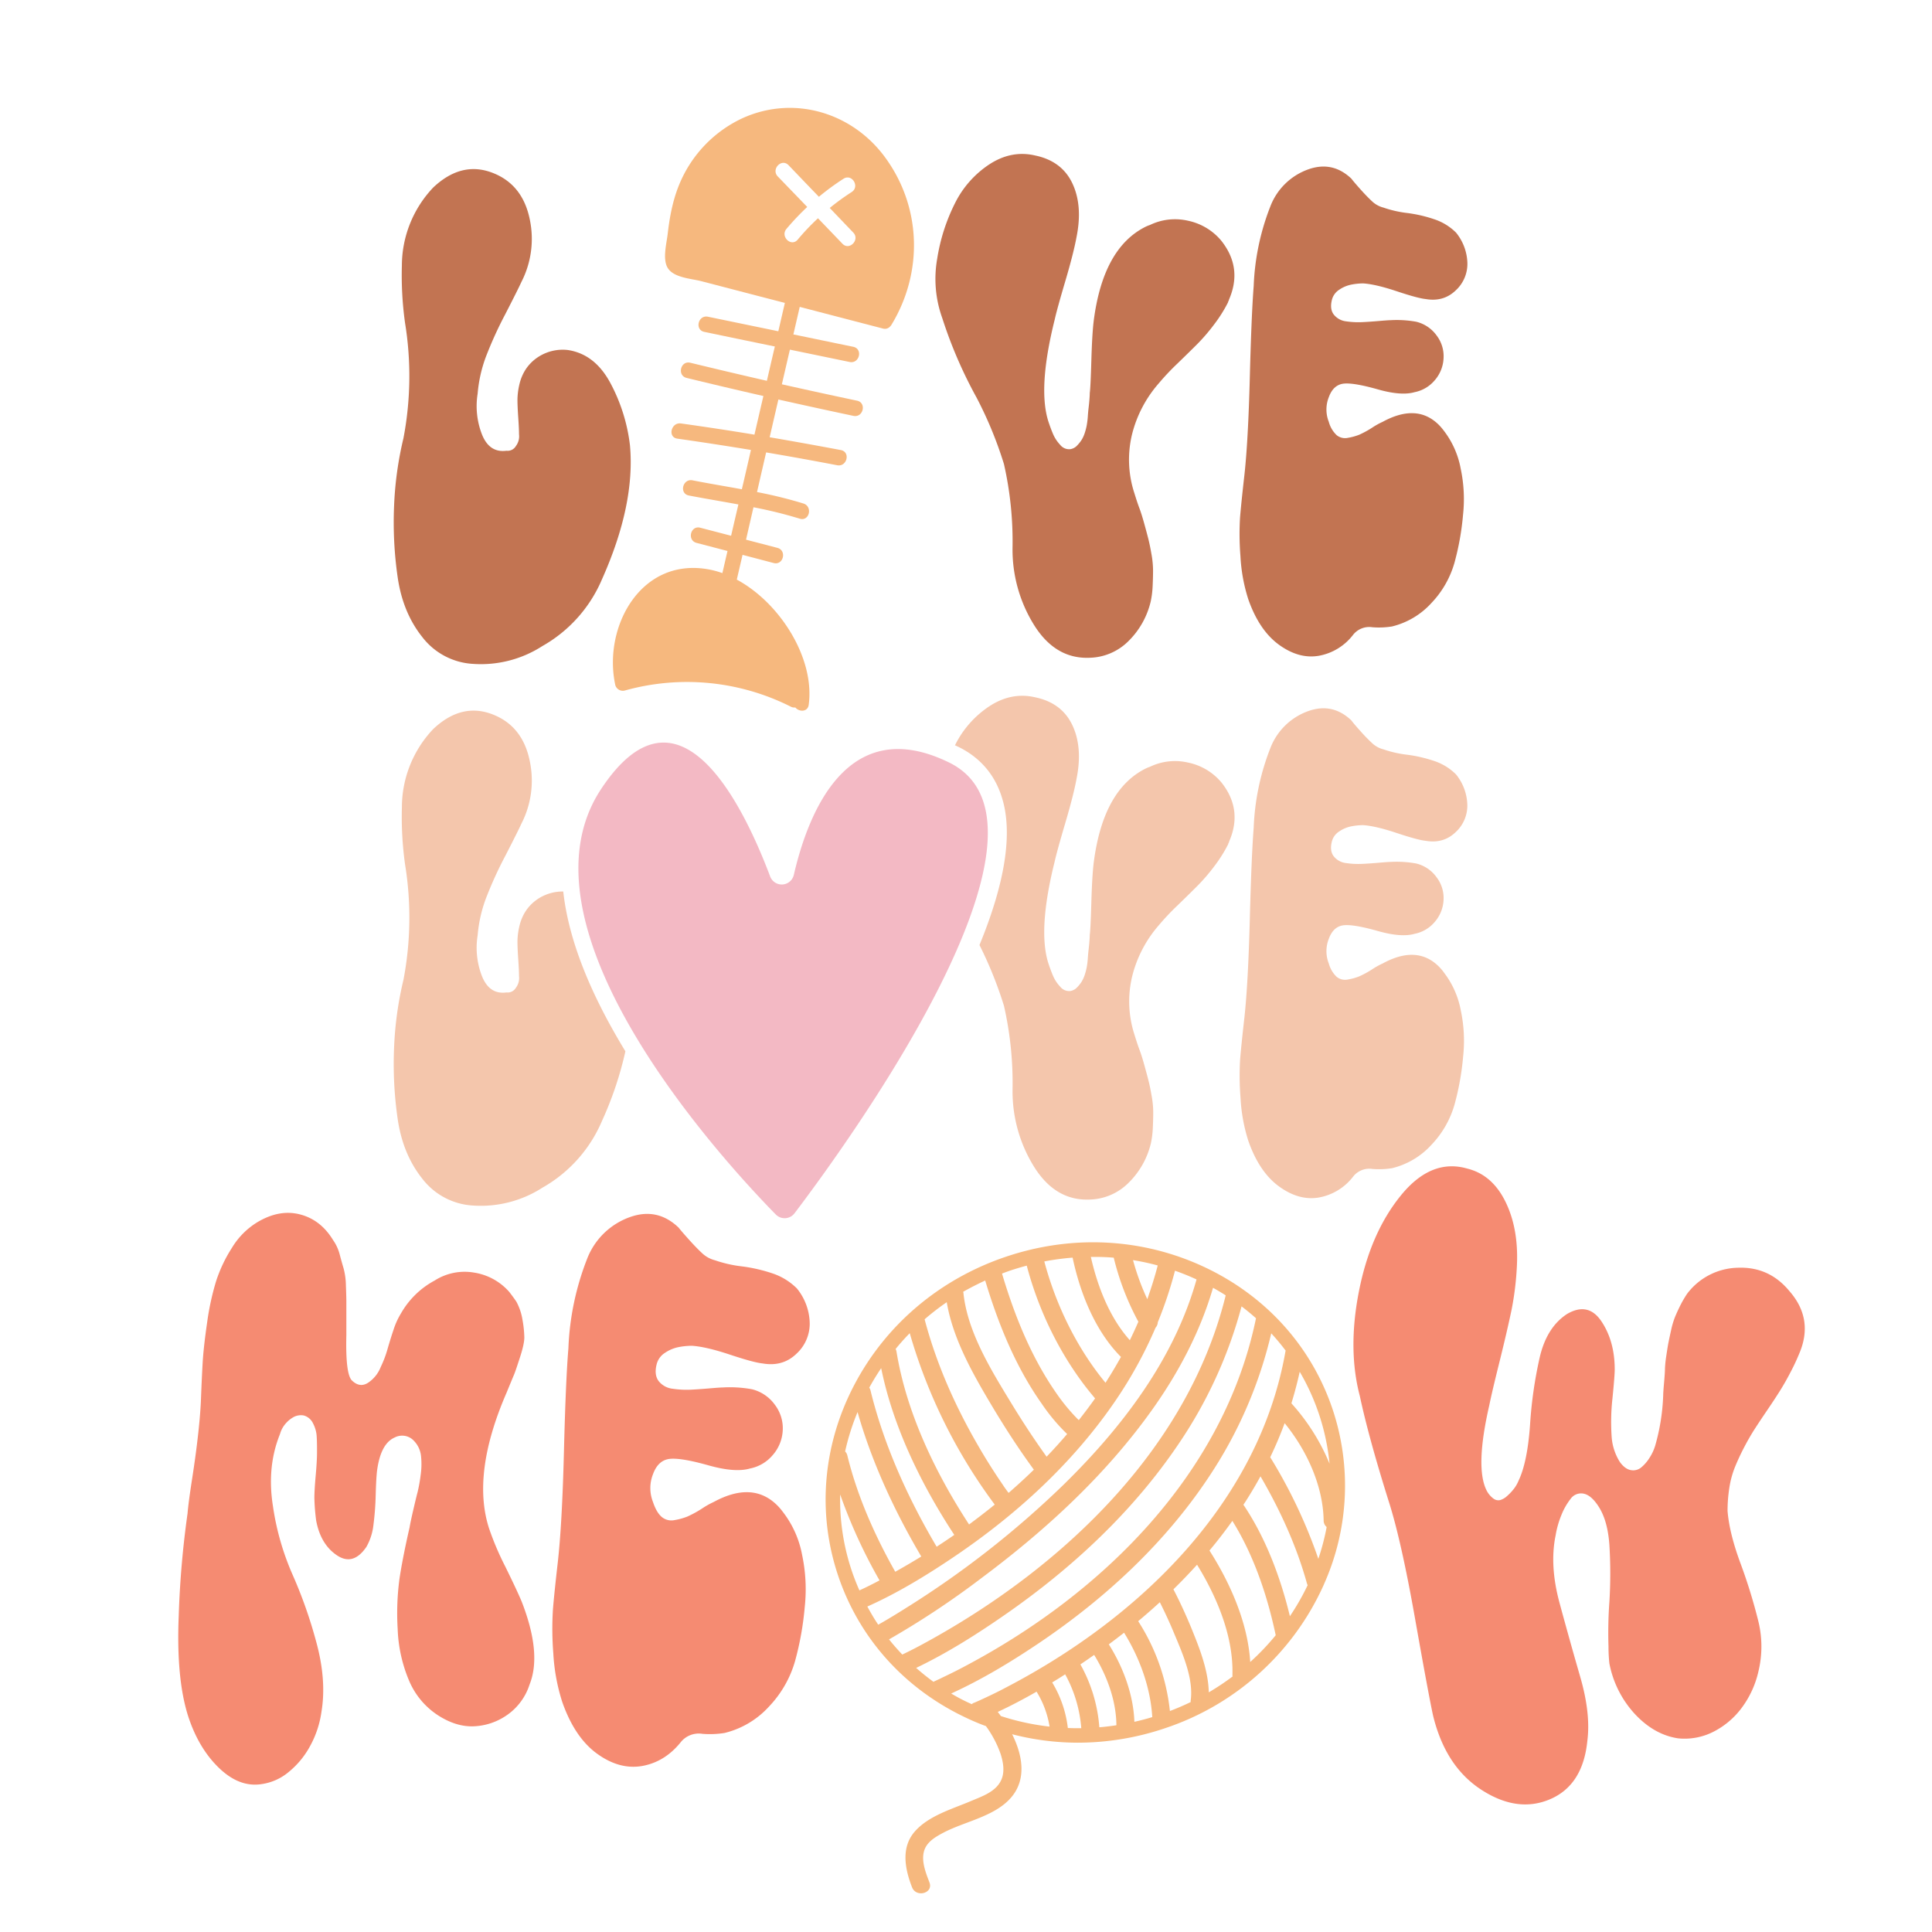 <?xml version="1.0" encoding="UTF-8"?> <svg xmlns="http://www.w3.org/2000/svg" id="Layer_1" data-name="Layer 1" viewBox="0 0 864 864"><defs><style>.cls-1{fill:#c27452;}.cls-2{fill:#f58b72;}.cls-3{fill:#f6b87e;}.cls-4{fill:#f4c6ac;}.cls-5{fill:#f3b9c4;}</style></defs><title>Cat</title><path class="cls-1" d="M281.72,199.12q2.44,26.55-12.57,60.08a62.15,62.15,0,0,1-26.55,29.69,50.74,50.74,0,0,1-31.09,8,30.75,30.75,0,0,1-22.7-12.05q-8.75-11-11-26.9a171.09,171.09,0,0,1-1.57-31.79A155.73,155.73,0,0,1,180.42,196a148,148,0,0,0,.7-51.7,154.33,154.33,0,0,1-1.4-25.5,50.91,50.91,0,0,1,14-34.93Q206.27,72,220.07,77.21T237,98.52a42.16,42.16,0,0,1-3.84,27.6q-1.41,3.13-7.16,14.32a176,176,0,0,0-8.74,19.21,61.8,61.8,0,0,0-3.66,16.42,34.89,34.89,0,0,0,1.92,18.16q3.32,8.39,11,7.34a4.25,4.25,0,0,0,4.19-2.1,7.24,7.24,0,0,0,1.4-5.24q0-2.44-.35-7.51t-.35-8a31.4,31.4,0,0,1,.87-6.82,20.81,20.81,0,0,1,3-7,19.38,19.38,0,0,1,5.94-5.59,20.12,20.12,0,0,1,12.58-2.8Q266,158.26,273,171.35A78.39,78.39,0,0,1,281.72,199.12ZM531.19,98.69a25.75,25.75,0,0,0-16.94,1.93,15.61,15.61,0,0,0-1.75.69q-19.22,9.43-23.4,42.27-.71,5.94-1.05,17.82t-.7,14.32c0,.7-.06,1.74-.17,3.14s-.24,2.57-.35,3.49-.24,2.22-.35,3.85a37.6,37.6,0,0,1-.52,4.19,26.8,26.8,0,0,1-1,3.67,13.68,13.68,0,0,1-1.57,3.14,18.35,18.35,0,0,1-1.93,2.27,5.25,5.25,0,0,1-2.79,1.4,5.08,5.08,0,0,1-4.54-1.92,16.53,16.53,0,0,1-3.14-4.72q-1.05-2.44-2.1-5.59-4.89-15,2.79-45.76,1-4.53,4.72-17.11t5.06-19.91q2.8-14-1.92-23.93T462.9,69.53q-10.48-2.44-20.26,3.84A44.44,44.44,0,0,0,427.1,90.83a83.9,83.9,0,0,0-8,25,51.69,51.69,0,0,0,2.27,26.37,200.71,200.71,0,0,0,15.37,35.63,176.69,176.69,0,0,1,12.23,29.69,156.07,156.07,0,0,1,3.84,37.38,63.83,63.83,0,0,0,9.61,34.58q9.6,15.38,25,14.67a25.41,25.41,0,0,0,17.12-7.33A36.7,36.7,0,0,0,514.6,269a41.69,41.69,0,0,0,.87-7q.18-3.84.18-7a42.88,42.88,0,0,0-.7-7.16c-.47-2.68-.93-4.95-1.4-6.81s-1.11-4.25-1.92-7.16-1.52-5.12-2.1-6.64-1.34-3.78-2.27-6.81a48.05,48.05,0,0,1-1-26.2,54.62,54.62,0,0,1,11.87-22.7,108.32,108.32,0,0,1,8.39-8.91q5.24-5.07,8.9-8.73a84.57,84.57,0,0,0,7.51-8.74,63.55,63.55,0,0,0,6.29-10,.72.72,0,0,1,.18-.53.72.72,0,0,0,.17-.52q6.29-14.33-3.49-26.55A26.4,26.4,0,0,0,531.19,98.69Zm114.4,93.79a24.06,24.06,0,0,0-2.1-2.44q-9.78-9.78-25.15-1.4a33.49,33.49,0,0,0-4.71,2.62,43.71,43.71,0,0,1-5.77,3.15,24.57,24.57,0,0,1-5.06,1.39,5.92,5.92,0,0,1-5.07-1.22,12.83,12.83,0,0,1-3.49-5.94,14.92,14.92,0,0,1,0-11q2.1-5.76,7-6.11,4.54-.34,15,2.62t16.41,1.22a15.7,15.7,0,0,0,8.91-5.24,16.05,16.05,0,0,0,4-9.78A15.29,15.29,0,0,0,642.44,150a15.79,15.79,0,0,0-9.08-6.11,48.8,48.8,0,0,0-11.53-.7c-.69,0-2.39.12-5.06.35s-5.19.41-7.51.52a37.78,37.78,0,0,1-7.16-.34,8.25,8.25,0,0,1-5.59-3c-1.28-1.63-1.57-3.85-.87-6.64a7.57,7.57,0,0,1,3.31-4.54,14.64,14.64,0,0,1,5.42-2.27,28.46,28.46,0,0,1,5.24-.53q5.58.36,15,3.5t12.92,3.49q8,1.39,13.45-3.84a16.1,16.1,0,0,0,5.24-12.4,22.54,22.54,0,0,0-5.06-13.45,24.74,24.74,0,0,0-9.09-5.76,61.91,61.91,0,0,0-12.57-3,50.81,50.81,0,0,1-10.83-2.45,11.44,11.44,0,0,1-5.06-2.79c-1.52-1.4-3.27-3.2-5.25-5.42s-3.31-3.78-4-4.71q-8.39-8-19.21-4.2A28.34,28.34,0,0,0,568,92.58a108.49,108.49,0,0,0-7.34,35.28q-1,12.57-1.74,41.05t-2.45,43.83q-1.39,12.24-1.92,18.69a124.33,124.33,0,0,0,.18,17.29,75.73,75.73,0,0,0,3.49,19.21q4.89,14,13.8,20.44t17.81,4.89a24.84,24.84,0,0,0,15.2-9.26,9.18,9.18,0,0,1,8.73-3.49,37,37,0,0,0,8.73-.35,35,35,0,0,0,17.64-10.48,43.2,43.2,0,0,0,10.31-18,119.94,119.94,0,0,0,3.84-21.48,65.32,65.32,0,0,0-1.05-20.61A39.54,39.54,0,0,0,645.59,192.48Z"></path><path class="cls-2" d="M233.29,716.22q9.08,23.26,3.55,37.07a26.39,26.39,0,0,1-10.25,13.8,27.85,27.85,0,0,1-15,4.93q-7.89.21-16-5.12a34.33,34.33,0,0,1-12.43-14.79,65.07,65.07,0,0,1-5.32-23.67,116.37,116.37,0,0,1,.79-22.28q1.38-9.27,4.53-23.07.39-2.37,1.58-7.5c.79-3.41,1.44-6.17,2-8.28a66.92,66.92,0,0,0,1.38-7.69,33.83,33.83,0,0,0,.2-8.08,11.52,11.52,0,0,0-3.94-7.89,7.17,7.17,0,0,0-7.89-.79q-6.31,2.76-7.89,15c-.27,2.36-.46,6-.59,10.84a127.36,127.36,0,0,1-1,13.21,25.57,25.57,0,0,1-3.15,9.86q-5.92,8.68-13.22,3.75t-9.26-15.58a93.15,93.15,0,0,1-.79-10c0-2.23.19-5.59.59-10.06s.59-7.89.59-10.26V648c0-2.63-.07-4.74-.2-6.31a14.39,14.39,0,0,0-1.57-5.13,6.57,6.57,0,0,0-4.14-3.55,7,7,0,0,0-4.34.59,12.83,12.83,0,0,0-3.75,3,11.86,11.86,0,0,0-2.56,4.73q-5.92,14.6-3.16,32.15A118,118,0,0,0,130.75,704a206,206,0,0,1,10.65,30.17q4.72,17.16,2.36,31.36a44.54,44.54,0,0,1-5.12,15.38A38.61,38.61,0,0,1,129,792.53a24.09,24.09,0,0,1-12,5.33q-9.85,1.56-18.93-7.1t-13.8-22.88q-5.53-16.95-4.34-45.35a423,423,0,0,1,3.95-45.75q.38-4.74,2-15.19t2.56-18.73c.65-5.52,1.12-10.78,1.38-15.78q.39-10.25.79-17.35t2-18.14a117.87,117.87,0,0,1,4-18.54,64,64,0,0,1,7.1-15A33.86,33.86,0,0,1,115,546.63q9.86-5.93,19.13-3.55t14.79,11.44a19.89,19.89,0,0,1,3,6.5q1,3.76,1.77,6.31a31.62,31.62,0,0,1,1,7.5q.19,4.93.2,6.9v15.38q-.41,17,2.36,20.11,3.56,3.56,7.3,1.19a15,15,0,0,0,5.72-7.1,48.58,48.58,0,0,0,3-7.89q1.36-4.73,2.76-8.87a33.47,33.47,0,0,1,3.35-7.3,38,38,0,0,1,15-14.59A24.89,24.89,0,0,1,212,569.11a26.26,26.26,0,0,1,15.78,8.68c1,1.31,2.1,2.76,3.15,4.33a25.61,25.61,0,0,1,2.76,8.29,48.26,48.26,0,0,1,.79,7.69q0,3-2,9.07c-1.32,4.08-2.17,6.57-2.56,7.49s-1.52,3.62-3.35,8.09Q210.81,659,218.7,683.48A128.87,128.87,0,0,0,226,700.64Q231.32,711.49,233.29,716.22ZM297.37,605a16.67,16.67,0,0,1,6.12-2.57,32.48,32.48,0,0,1,5.91-.59q6.32.4,17,3.95T341,609.73q9.07,1.59,15.19-4.34a18.19,18.19,0,0,0,5.91-14,25.4,25.4,0,0,0-5.71-15.18,28,28,0,0,0-10.26-6.51,70.94,70.94,0,0,0-14.2-3.35,57.18,57.18,0,0,1-12.22-2.76,13,13,0,0,1-5.72-3.16q-2.56-2.37-5.92-6.11T303.49,549q-9.47-9.07-21.69-4.74a32,32,0,0,0-19.33,18.93A122.29,122.29,0,0,0,254.19,603q-1.19,14.19-2,46.34t-2.76,49.49q-1.59,13.82-2.17,21.1a139.5,139.5,0,0,0,.19,19.53,86.12,86.12,0,0,0,4,21.69Q257,777,267,784.25t20.11,5.52q10.06-1.77,17.16-10.45a10.32,10.32,0,0,1,9.86-3.94A41.82,41.82,0,0,0,324,775a39.51,39.51,0,0,0,19.91-11.83,48.93,48.93,0,0,0,11.64-20.31,135.39,135.39,0,0,0,4.34-24.26,74.09,74.09,0,0,0-1.19-23.27A44.64,44.64,0,0,0,350,676a26,26,0,0,0-2.37-2.76q-11-11-28.4-1.58a37.52,37.52,0,0,0-5.32,3,50.18,50.18,0,0,1-6.51,3.55,27.65,27.65,0,0,1-5.72,1.58,6.73,6.73,0,0,1-5.72-1.38c-1.57-1.32-2.89-3.55-3.94-6.71a16.86,16.86,0,0,1,0-12.42c1.58-4.34,4.2-6.64,7.89-6.9q5.12-.39,17,2.95t18.53,1.38a17.7,17.7,0,0,0,10.06-5.91,18.11,18.11,0,0,0,4.54-11,17.34,17.34,0,0,0-3.55-11.63,17.85,17.85,0,0,0-10.26-6.9,55.06,55.06,0,0,0-13-.79q-1.18,0-5.72.39t-8.48.6a42,42,0,0,1-8.09-.4,9.31,9.31,0,0,1-6.31-3.35q-2.16-2.76-1-7.49A8.51,8.51,0,0,1,297.37,605Zm502.87-27.61q-9.07-11-23.07-10.45a29.17,29.17,0,0,0-22.68,11.63,48.24,48.24,0,0,0-3,5.13q-1.38,2.76-2.36,5.13a36.14,36.14,0,0,0-1.78,5.91q-.79,3.56-1.18,5.53c-.27,1.31-.59,3.35-1,6.11a49.24,49.24,0,0,0-.59,5.72q0,1.57-.39,6.11c-.27,3-.4,4.93-.4,5.72a93.19,93.19,0,0,1-3.55,22.48,21,21,0,0,1-2.56,5.52,17.66,17.66,0,0,1-3.75,4.34,5.58,5.58,0,0,1-4.53,1.18q-2.58-.39-4.93-3.55a24.23,24.23,0,0,1-3.75-11.63,96.1,96.1,0,0,1,.39-17q1-10.06,1-12.82,0-12.62-5.91-21.49t-15.39-3.35q-9.08,5.91-12.22,19.32a190.52,190.52,0,0,0-4.34,30.17q-1.18,16.77-5.13,25.05a15.55,15.55,0,0,1-2.17,3.74,23,23,0,0,1-3,3.16,8,8,0,0,1-3,1.77,3.57,3.57,0,0,1-3-.59,10.22,10.22,0,0,1-3.16-3.75q-5.13-10.24,1.19-37.86,1.19-5.91,4.53-19.32T676,585.67A134.17,134.17,0,0,0,678.37,566q.79-16.56-5.12-28.59t-17-14.79q-16.18-4.73-29.78,12t-18.73,42.79q-5.13,26,.39,46.93,3.95,18.55,13,47.33,5.52,17.36,11.63,51.86t8.09,43.58q5.52,22.89,21.69,33.33t30.76,4.14q14.58-6.31,16.56-26,1.58-12.22-3.15-28.59t-9.27-33.13q-4.53-16.75-1.77-30.17a41.92,41.92,0,0,1,2.56-9.07,29.35,29.35,0,0,1,4.14-7.3,5.7,5.7,0,0,1,5.72-2.37c2.23.4,4.4,2.17,6.51,5.33q4.33,6.32,5.12,17.55a206,206,0,0,1,0,25.63,189.5,189.5,0,0,0-.39,19.92,68.52,68.52,0,0,0,.39,7.49,46,46,0,0,0,11.44,22.68q8.67,9.27,19.33,10.85a28.44,28.44,0,0,0,16.17-3.16,36.23,36.23,0,0,0,12.62-11,43.07,43.07,0,0,0,7.1-15.78,47.45,47.45,0,0,0-.2-23.07,239.89,239.89,0,0,0-7.89-25.44q-4.94-13.4-5.72-23.27a66.86,66.86,0,0,1,.79-10.25,41.77,41.77,0,0,1,2.57-9.47q1.77-4.33,4.14-8.87t4.93-8.48c1.7-2.62,3.55-5.38,5.52-8.28s3.74-5.58,5.32-8.09,3.16-5.25,4.73-8.28a92.24,92.24,0,0,0,4-8.48Q811.28,590,800.24,577.39Z"></path><path class="cls-3" d="M395.7,70.21c-14.76-20-40.83-27.78-63.79-17.29a56.22,56.22,0,0,0-27.56,28.21c-3.27,7.37-4.81,15.3-5.73,23.27-.49,4.35-2.37,11.23-.13,15.23,2.59,4.61,10.65,4.94,15.2,6.13q12.36,3.22,24.71,6.44L351,135.46q-1.47,6.34-2.93,12.68l-31.46-6.5c-4.4-.91-6.05,5.88-1.63,6.78q15.76,3.29,31.53,6.53-1.79,7.67-3.56,15.35-17.16-3.93-34.25-8.08c-4.37-1.05-6,5.74-1.63,6.79q17.12,4.17,34.32,8.09c-1.34,5.75-2.67,11.52-4,17.27q-16.38-2.7-32.85-5c-4.41-.62-6.08,6.16-1.64,6.79q16.5,2.35,32.92,5.06-2,8.79-4.06,17.58c-7.37-1.35-14.78-2.56-22.06-4-4.42-.85-6.07,5.93-1.64,6.79,7.31,1.41,14.73,2.62,22.15,4q-1.64,7-3.26,14L313.15,236c-4.34-1.14-6,5.65-1.63,6.79l13.82,3.61q-1.15,4.95-2.29,9.9a38.82,38.82,0,0,0-7.69-1.92c-28-4-44,23.59-40.88,48,.18,1.38.41,2.74.7,4.07a3.52,3.52,0,0,0,4.34,2.33,103.15,103.15,0,0,1,74.14,7.25,3.3,3.3,0,0,0,2,.35c1.73,2.06,5.55,2.1,6-1.18,2.8-20.57-12.58-45.43-32.16-56,.85-3.68,1.72-7.38,2.57-11.07L346,251.79c4.34,1.13,6-5.66,1.63-6.79l-14-3.65c1.1-4.83,2.22-9.67,3.33-14.5a197.32,197.32,0,0,1,20.7,5.11c4.29,1.34,5.91-5.46,1.63-6.79a198.88,198.88,0,0,0-20.75-5.12c1.36-5.92,2.72-11.81,4.08-17.73q15.93,2.7,31.78,5.74c4.39.85,6.06-5.94,1.63-6.79q-15.88-3-31.83-5.73,1.94-8.44,3.9-16.88,16.74,3.76,33.56,7.32c4.39.92,6-5.86,1.63-6.79q-16.84-3.56-33.63-7.33c1.2-5.17,2.38-10.33,3.59-15.5q13.35,2.76,26.71,5.52c4.4.91,6.05-5.88,1.63-6.79-8.92-1.83-17.86-3.7-26.78-5.53.94-4.1,1.9-8.22,2.84-12.32l37.17,9.68a3.13,3.13,0,0,0,3.32-1,3.62,3.62,0,0,0,.55-.71C412.93,121.71,412.11,92.46,395.7,70.21ZM376.75,109,365.81,97.61a104,104,0,0,0-9.08,9.56c-2.9,3.45-7.93-1.41-5-4.84A115.78,115.78,0,0,1,361,92.55L347.82,78.9c-3.09-3.23,1.73-8.3,4.85-5,4.52,4.71,9,9.41,13.55,14.1a110.27,110.27,0,0,1,11-8.06c3.78-2.44,7.43,3.53,3.64,5.95A108.79,108.79,0,0,0,371.06,93q5.25,5.49,10.52,11C384.69,107.18,379.87,112.25,376.75,109Z"></path><path class="cls-3" d="M592.19,708.25a107.85,107.85,0,0,0,3.76-78c-9.48-28.2-29.92-50.82-57.54-63.71s-59-14.47-88.5-4.54-53.57,30.21-67.75,57.11-16.82,57.34-7.34,85.54,29.93,50.82,57.55,63.7q4.22,2,8.55,3.58a48.27,48.27,0,0,1,6.49,12.25c1.21,3.66,2,8,.43,11.65-2.34,5.45-8.64,7.49-13.66,9.62-8.37,3.56-18.77,6.49-25,13.52-6.39,7.22-4.48,16.83-1.32,25,1.84,4.81,9.66,2.72,7.8-2.15-1.67-4.35-3.92-9.92-2.22-14.61,1.35-3.73,5.15-5.88,8.46-7.63,9.66-5.08,23.07-7.23,30.36-15.82,6.95-8.18,5-18.94.37-28.2A117.57,117.57,0,0,0,482,779.34a122,122,0,0,0,38.89-6.43,118.88,118.88,0,0,0,71.18-64.35C592.1,708.46,592.15,708.35,592.19,708.25Zm-15.34,14.53c-4.2-17.38-10.82-35.09-20.79-49.85.38-.58.76-1.14,1.13-1.71q3.45-5.41,6.51-11c8.73,15,16.14,31.16,20.75,47.81a4.93,4.93,0,0,0,.34.87A108.37,108.37,0,0,1,576.85,722.78Zm-8.8-71.1q3.59-7.47,6.45-15.23c9.93,12.2,17.18,28,17.44,43.5a3.82,3.82,0,0,0,1.35,2.95,104.32,104.32,0,0,1-3.72,14.22A227.47,227.47,0,0,0,568.05,651.68Zm26.53,2.89a93.31,93.31,0,0,0-17.06-27q2.16-7,3.72-14.12a100.74,100.74,0,0,1,13.34,41.11ZM417.41,752.09l.53-.22a3,3,0,0,0-.47.26Zm.83-.37-.83.37q-4-2.93-7.71-6.19c14.08-6.74,27.49-15.26,40.24-24.14,29.73-20.69,56.78-45.86,77.11-76a202,202,0,0,0,28.18-61.54c2.23,1.7,4.39,3.46,6.46,5.31-14.23,69.31-68.31,122.63-129,155-3.69,2-7.42,3.87-11.2,5.65C420.45,750.73,419.34,751.22,418.24,751.72Zm-20.66-18.58a380.38,380.38,0,0,0,41.15-27.28c28.78-21.44,55.67-46.12,76.55-75.46,11.82-16.61,21.47-34.88,27.19-54.49,1.93,1.07,3.83,2.2,5.67,3.38-16.69,67.87-71.56,120.2-130.86,153.42-4.51,2.53-9.08,5-13.77,7.21C401.43,737.74,399.45,735.49,397.58,733.14Zm-9.7-14.69c13.67-6.1,26.71-14.09,39.06-22.44,27.58-18.66,52.66-41.56,71.56-69.11a191.2,191.2,0,0,0,18.27-33.16,3.84,3.84,0,0,0,1-2.42,180.08,180.08,0,0,0,7.69-23.05q4.89,1.71,9.64,3.9c-10,35.67-33.28,66.13-59.4,91.73a421.53,421.53,0,0,1-69.57,54.6c-4.4,2.78-8.84,5.53-13.38,8.07C391,724,389.39,721.24,387.88,718.45Zm-4.38-87C389.9,654,400.13,676,412,696.08q-5.78,3.55-11.64,6.82c-9.18-16.26-17-33.87-21.42-52a3.77,3.77,0,0,0-1-1.81A104.84,104.84,0,0,1,383.5,631.5Zm10.56-19.64c5.32,26.33,18,52.21,32.7,74.6-2.6,1.81-5.24,3.57-7.89,5.29-12.81-21.66-23.6-45.44-29.56-69.84a4,4,0,0,0-.57-1.31Q391.2,616.1,394.06,611.86Zm54.67,52.58q-5.87-8.51-11.05-17.45c-10.4-17.86-18.87-36.83-24.16-56.84a.69.69,0,0,1,0-.13,112.66,112.66,0,0,1,9.87-7.62c2.82,16.72,12,32.62,20.52,46.9,5.73,9.57,11.85,19,18.44,28q-5.49,5.34-11.3,10.38C450.24,666.58,449.47,665.52,448.73,664.44Zm-8.16-91.78c5.82,19.34,13.57,38.55,25.27,55.1a84.27,84.27,0,0,0,11.39,13.6q-4.44,5.19-9.18,10.13c-5.62-7.81-10.9-15.88-15.89-24.08-8.92-14.66-19.53-31.7-21.31-49.16a4.19,4.19,0,0,0-.11-.51Q435.51,575,440.57,572.66Zm39.1-10.24c3.29,15.72,10.06,32.86,21.63,44.45q-3.26,5.89-6.91,11.56c-12.85-15.55-22.24-34.94-27.37-54.26A116.17,116.17,0,0,1,479.67,562.42ZM513.08,581a108.47,108.47,0,0,1-6.39-17.47,107.67,107.67,0,0,1,11.05,2.39C516.42,571,514.85,576,513.08,581Zm-15-18.52a118.48,118.48,0,0,0,11,28.6c-1.21,2.79-2.47,5.55-3.81,8.27-9.09-10.14-14.48-24.14-17.43-37.24l1,0Q493.45,562.05,498.08,562.44ZM452,568.13c2.38-.79,4.77-1.49,7.17-2.13,5.59,21.29,16.17,42.52,30.56,59.37q-3.51,4.95-7.29,9.71c-.31-.3-.62-.59-.92-.9a85.55,85.55,0,0,1-9.23-11.3c-11.2-16.13-18.6-34.59-24.18-53.33C449.37,569.06,450.66,568.58,452,568.13Zm-45.15,28.1a239.09,239.09,0,0,0,38,76.63c-3.75,3.06-7.59,6-11.48,8.89-15.14-23.21-28-50-32.44-77.25a4.07,4.07,0,0,0-.41-1.22C402.5,600.84,404.6,598.48,406.82,596.23Zm-31.1,72.17a233.51,233.51,0,0,0,17.58,38.36c-2.95,1.57-5.94,3.08-9,4.47-1.24-2.81-2.38-5.69-3.38-8.64A100.31,100.31,0,0,1,375.72,668.4Zm49.65,88.94c13.69-6.24,26.75-14.14,39.17-22.5,30.08-20.25,57.27-45.5,77.12-76a195.89,195.89,0,0,0,26.82-62.56,98.77,98.77,0,0,1,6.44,7.73c0,.1-.06.19-.08.29C563,672.21,509.36,723.56,450.39,754.39c-3.73,2-7.49,3.82-11.31,5.57-1,.47-2.05.93-3.08,1.38l-.27.12-.08,0,0,0c-.27.12-.2.1-.07,0a4.48,4.48,0,0,0-1,.65Q429.79,760,425.37,757.34Zm63.92-17.24c5.77,9.39,9.85,20.48,9.94,31.44q-3.81.59-7.63.91a67.76,67.76,0,0,0-8.47-28.12Q486.24,742.25,489.29,740.1Zm6.57-4.75q3.43-2.55,6.8-5.19c7,11.28,11.84,24.6,12.61,37.74-2.65.8-5.3,1.5-8,2.1C506.88,757.91,502.32,745.59,495.86,735.35ZM509,725q4.93-4.12,9.68-8.47c2.26,4.47,4.35,9,6.27,13.63,3.73,8.91,8.91,20.41,7.53,30.33a4,4,0,0,0,0,.68q-4.51,2.19-9.29,4A92.05,92.05,0,0,0,509,725Zm24.26,4.26c-2.56-6.28-5.37-12.49-8.5-18.51q5.46-5.34,10.57-11c9,14.61,16.27,32.13,15.82,49.11a4.2,4.2,0,0,0,.06.88,112.77,112.77,0,0,1-10.63,7.08C540.36,747.38,536.76,737.87,533.26,729.29ZM446.2,765.58c5.9-2.75,11.69-5.8,17.36-9.06a42.4,42.4,0,0,1,5.81,15.63,110.54,110.54,0,0,1-21.77-4.72C447.14,766.79,446.67,766.18,446.2,765.58Zm31.34,7.19a50.34,50.34,0,0,0-7-20.38c2-1.19,3.89-2.39,5.81-3.62a59.39,59.39,0,0,1,7.2,24.08Q480.54,772.9,477.54,772.77Zm81.57-29.52c-1.07-17.47-8.9-35.23-18.23-49.85q5.37-6.42,10.24-13.25c9.57,15.32,15.61,33.35,19.31,50.79,0,.12.07.21.1.32A110.36,110.36,0,0,1,559.11,743.25Z"></path><path class="cls-4" d="M277.79,467c.62,1.05,1.26,2.1,1.89,3.15a157.17,157.17,0,0,1-10.53,31.28,62.15,62.15,0,0,1-26.55,29.69,50.88,50.88,0,0,1-31.09,8,30.73,30.73,0,0,1-22.7-12.06q-8.75-11-11-26.89a171.13,171.13,0,0,1-1.57-31.79,155.73,155.73,0,0,1,4.19-30.21,148,148,0,0,0,.7-51.7,154.39,154.39,0,0,1-1.4-25.5,50.91,50.91,0,0,1,14-34.93q12.57-11.88,26.37-6.64T237,340.78a42.12,42.12,0,0,1-3.84,27.59q-1.41,3.15-7.16,14.33a176,176,0,0,0-8.74,19.21,61.81,61.81,0,0,0-3.66,16.41,34.92,34.92,0,0,0,1.92,18.17q3.32,8.38,11,7.33a4.23,4.23,0,0,0,4.19-2.09,7.24,7.24,0,0,0,1.4-5.24q0-2.44-.35-7.51t-.35-8a31.39,31.39,0,0,1,.87-6.81,20.81,20.81,0,0,1,3-7,19.38,19.38,0,0,1,5.94-5.59,20.19,20.19,0,0,1,10.67-2.9Q255.21,429,277.79,467Zm367.8-32.29a23,23,0,0,0-2.1-2.44q-9.78-9.78-25.15-1.4a32.41,32.41,0,0,0-4.71,2.62,42.25,42.25,0,0,1-5.77,3.14,23.93,23.93,0,0,1-5.06,1.4,5.92,5.92,0,0,1-5.07-1.22,12.88,12.88,0,0,1-3.49-5.94,14.92,14.92,0,0,1,0-11c1.4-3.85,3.72-5.88,7-6.12q4.54-.34,15,2.62t16.41,1.23a15.7,15.7,0,0,0,8.91-5.24,16.08,16.08,0,0,0,4-9.78,15.29,15.29,0,0,0-3.15-10.31,15.79,15.79,0,0,0-9.08-6.11,48.8,48.8,0,0,0-11.53-.7c-.69,0-2.39.12-5.06.35s-5.19.41-7.51.52a37,37,0,0,1-7.16-.35,8.21,8.21,0,0,1-5.59-3c-1.28-1.62-1.57-3.84-.87-6.63a7.54,7.54,0,0,1,3.31-4.54,14.48,14.48,0,0,1,5.42-2.27,28.46,28.46,0,0,1,5.24-.53q5.58.36,15,3.5t12.92,3.49q8,1.4,13.45-3.84a16.1,16.1,0,0,0,5.24-12.4,22.54,22.54,0,0,0-5.06-13.45,24.9,24.9,0,0,0-9.09-5.77,63.27,63.27,0,0,0-12.57-3,50.31,50.31,0,0,1-10.83-2.44,11.37,11.37,0,0,1-5.06-2.8,73.82,73.82,0,0,1-5.24-5.41c-2-2.21-3.32-3.78-4-4.72q-8.39-8-19.21-4.19A28.34,28.34,0,0,0,568,334.84a108.44,108.44,0,0,0-7.34,35.28q-1,12.57-1.74,41T556.51,455q-1.39,12.24-1.92,18.69a124.33,124.33,0,0,0,.18,17.29,75.81,75.81,0,0,0,3.49,19.21q4.89,14,13.8,20.44t17.81,4.89a24.84,24.84,0,0,0,15.2-9.26,9.16,9.16,0,0,1,8.73-3.49,37,37,0,0,0,8.73-.35,35,35,0,0,0,17.64-10.48,43.2,43.2,0,0,0,10.31-18,119.94,119.94,0,0,0,3.84-21.48,65.32,65.32,0,0,0-1.05-20.61A39.54,39.54,0,0,0,645.59,434.74ZM531.19,341a25.75,25.75,0,0,0-16.94,1.92,15.45,15.45,0,0,0-1.75.7q-19.22,9.44-23.4,42.27-.71,5.94-1.05,17.81t-.7,14.33c0,.69-.06,1.74-.17,3.14s-.24,2.56-.35,3.49-.24,2.22-.35,3.84a35.57,35.57,0,0,1-.52,4.2,26.69,26.69,0,0,1-1,3.66,13.77,13.77,0,0,1-1.57,3.15,18.35,18.35,0,0,1-1.93,2.27,5.25,5.25,0,0,1-2.79,1.4,5.07,5.07,0,0,1-4.54-1.93,16.35,16.35,0,0,1-3.14-4.71q-1.05-2.44-2.1-5.59-4.89-15,2.79-45.76,1-4.53,4.72-17.12t5.06-19.91q2.8-14-1.92-23.92t-16.59-12.4q-10.48-2.44-20.26,3.84a44.44,44.44,0,0,0-15.54,17.46l-.08.15c.51.24,1,.46,1.53.71,10.67,5.24,17.49,13.88,20.29,25.68,3.65,15.44,0,36.53-10.86,62.94a178.69,178.69,0,0,1,10.95,27.19,156,156,0,0,1,3.84,37.38,63.83,63.83,0,0,0,9.61,34.58q9.6,15.38,25,14.67a25.41,25.41,0,0,0,17.12-7.33,36.7,36.7,0,0,0,10.13-17.82,41.68,41.68,0,0,0,.87-7c.12-2.55.18-4.89.18-7a42.88,42.88,0,0,0-.7-7.16c-.47-2.68-.93-4.95-1.4-6.81s-1.11-4.25-1.92-7.16-1.52-5.12-2.1-6.64-1.34-3.78-2.27-6.81a48.06,48.06,0,0,1-1-26.2,54.72,54.72,0,0,1,11.87-22.71,108.39,108.39,0,0,1,8.39-8.9q5.24-5.07,8.9-8.74a83.34,83.34,0,0,0,7.51-8.73,63.55,63.55,0,0,0,6.29-10,.68.68,0,0,1,.18-.53.72.72,0,0,0,.17-.52q6.29-14.32-3.49-26.55A26.34,26.34,0,0,0,531.19,341Z"></path><path class="cls-5" d="M355,391.26a5.54,5.54,0,0,1-10.59.68C331.71,358.29,303,301,268.73,353c-41.16,62.61,55.78,167.28,78.21,190.13a5.54,5.54,0,0,0,8.37-.54c21.9-28.84,127.3-173,69.18-201.57C379.28,318.83,361.58,362.8,355,391.26Z"></path></svg> 